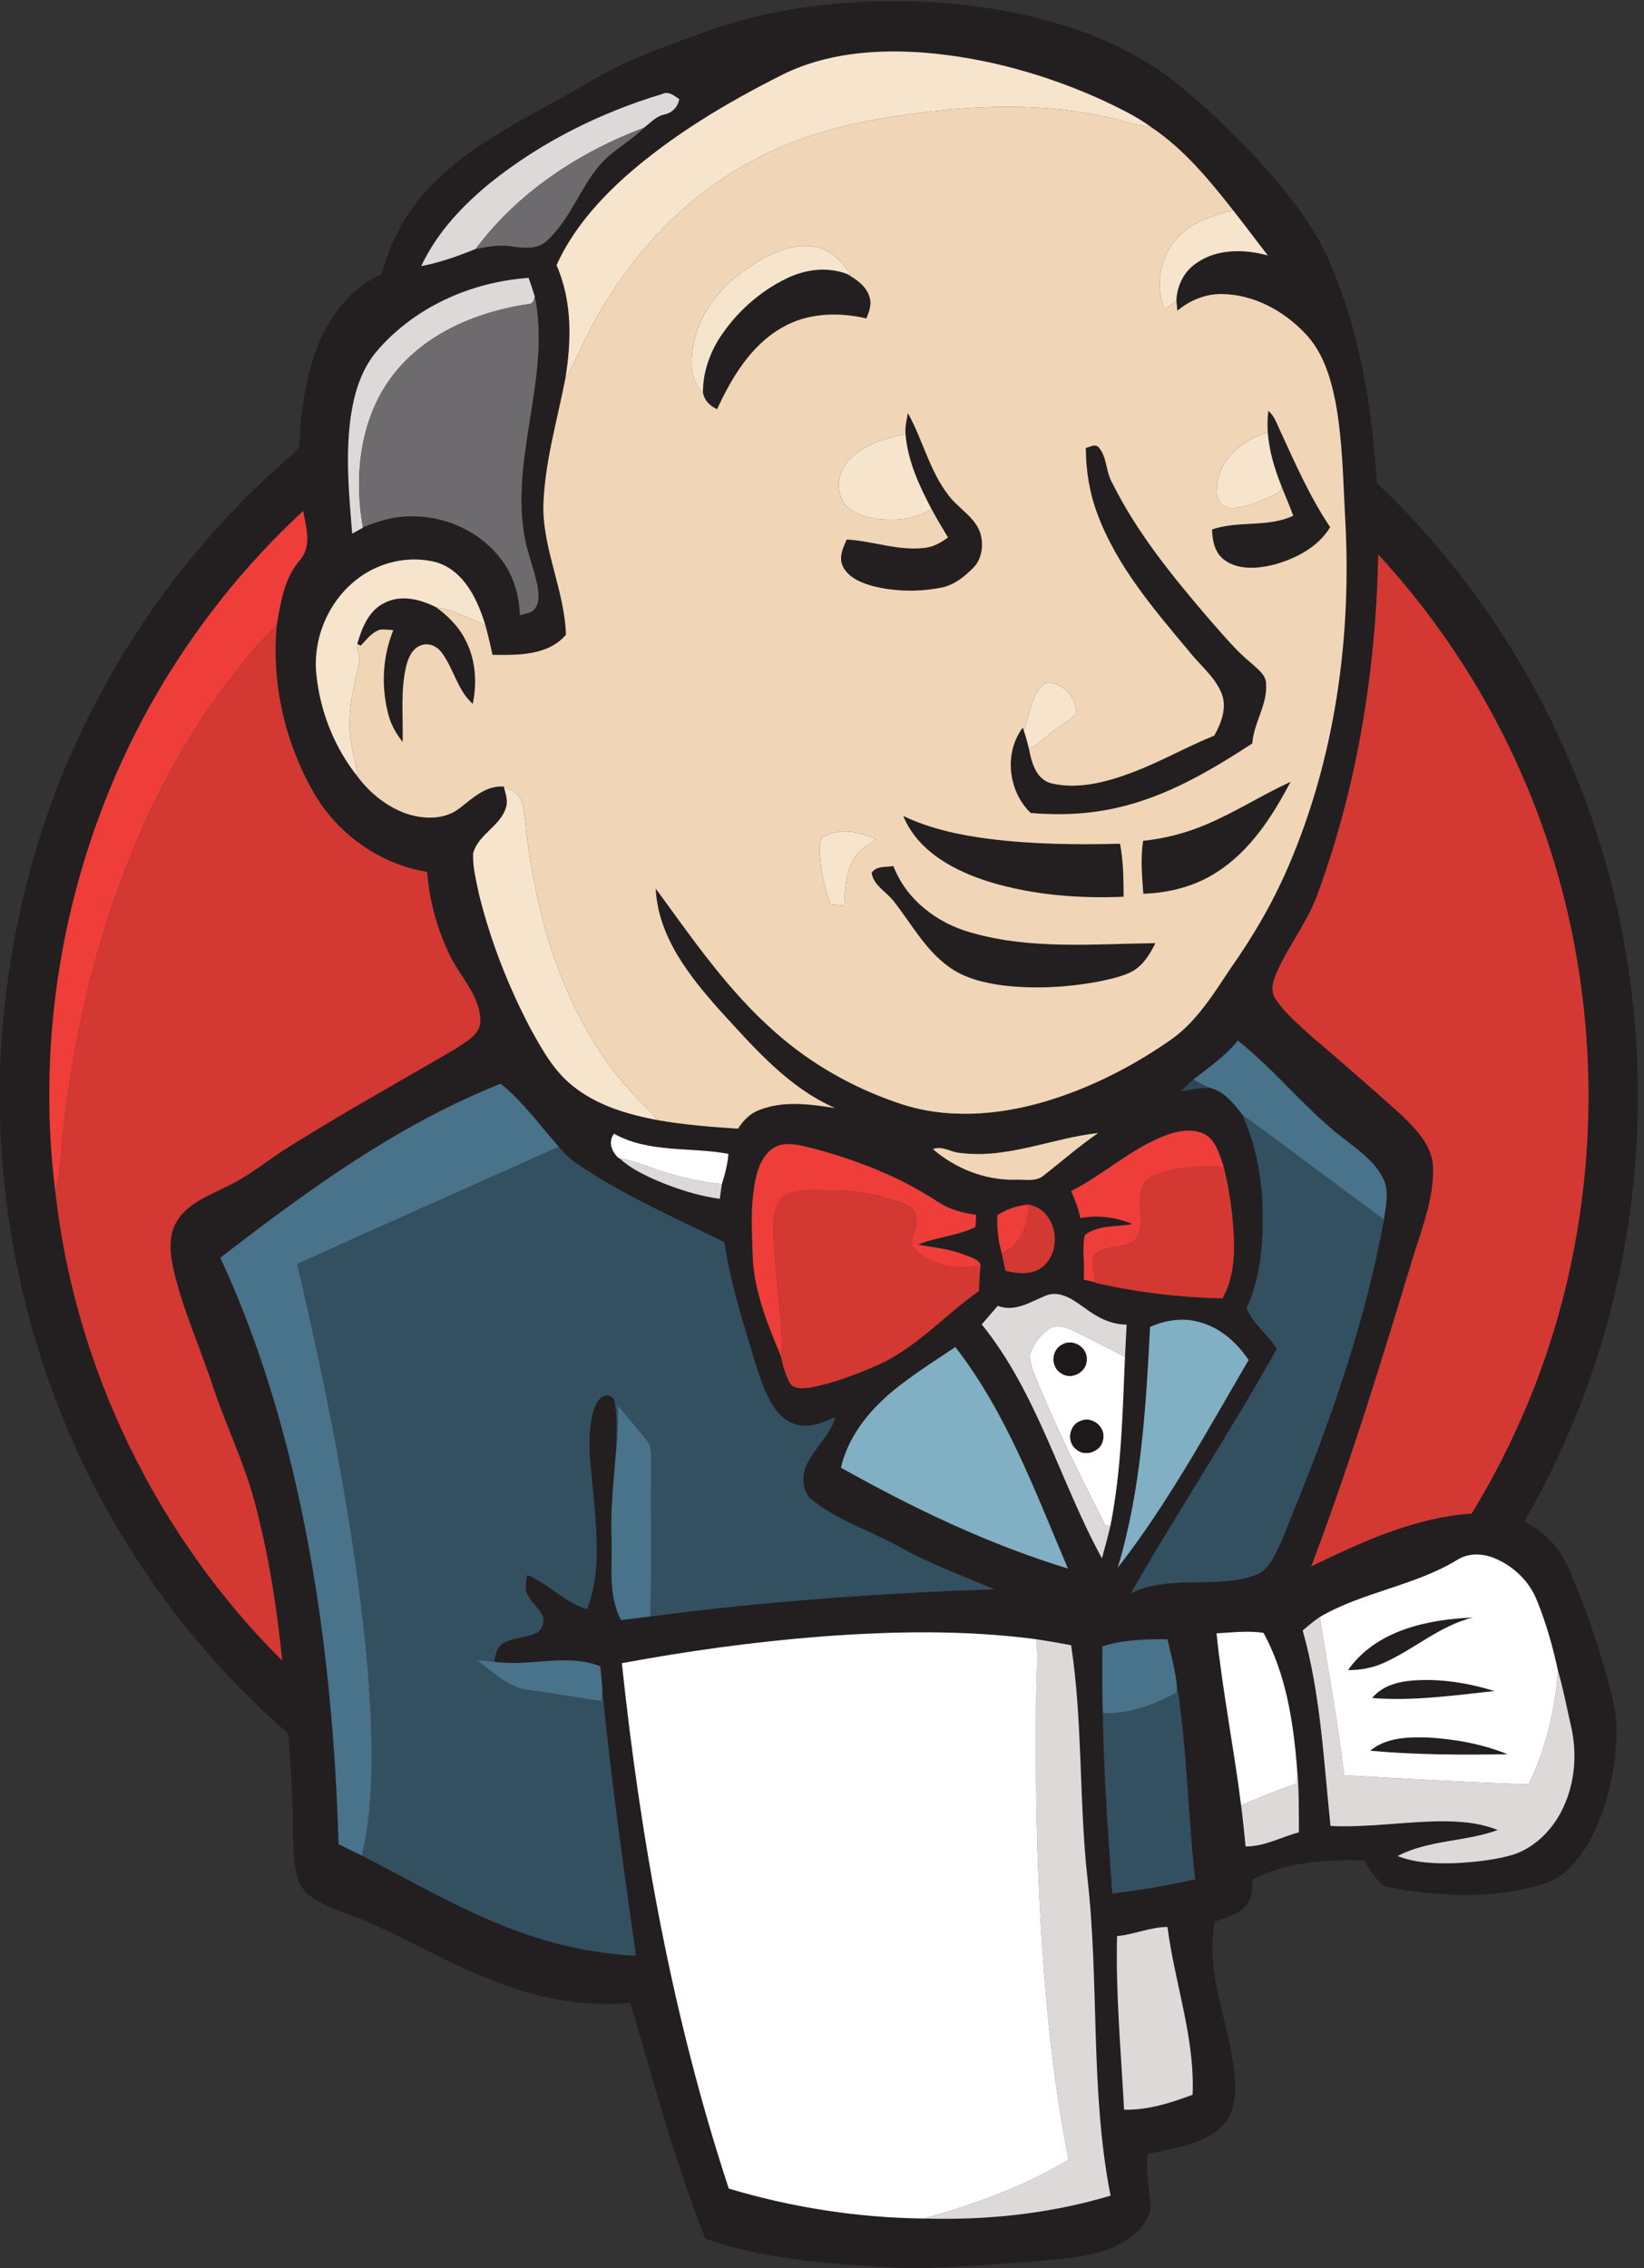 <svg width="145" height="200" viewBox="0 0 145 200" fill="none" xmlns="http://www.w3.org/2000/svg">
<rect x="0" y="0" width="145" height="200" fill="#333333" stroke="none"/>
<g clip-path="url(#clip0_128_1122)">
<path d="M62.005 2.875C66.405 1.251 71.076 0.443 75.751 0.178C80.902 -0.097 86.104 0.294 91.127 1.495C95.85 2.636 100.48 4.556 104.229 7.71C107.3 10.248 110.142 13.063 112.714 16.105C114.473 18.209 116.121 20.448 117.211 22.979C119.942 29.143 121.008 35.893 121.44 42.576C131.559 52.187 138.837 64.73 142.205 78.269C144.806 88.653 145.151 99.589 143.252 110.12C141.73 118.571 138.733 126.754 134.432 134.187C136.466 135.121 137.908 136.964 138.676 139.032C139.834 141.76 140.779 144.573 141.609 147.415C142.048 148.988 142.545 150.569 142.569 152.216C142.618 154.629 142.217 157.041 141.484 159.336C140.789 161.401 139.819 163.468 138.181 164.957C137.136 165.936 135.706 166.289 134.345 166.583C130.835 167.331 127.197 167.174 123.669 166.622C123.122 166.52 122.55 166.477 122.039 166.253C121.276 165.69 120.828 164.827 120.318 164.052C116.982 163.932 113.508 164.175 110.48 165.71C110.422 166.448 110.468 167.266 110 167.893C109.332 168.812 108.157 169.078 107.146 169.442C106.198 174.269 108.692 178.839 108.931 183.601C109.006 185.053 108.762 186.692 107.58 187.681C105.8 189.189 103.382 189.442 101.187 189.927C101.146 191.273 101.245 192.619 101.431 193.953C101.771 195.418 100.589 196.648 99.493 197.425C96.992 199.143 93.846 199.111 90.948 199.425C87.629 199.666 84.306 199.929 80.977 199.999H79.988C74.01 199.686 67.913 199.396 62.21 197.403C59.508 190.634 57.669 183.57 55.592 176.595C51.457 177.017 47.295 176.173 43.462 174.636C38.791 172.86 34.567 170.088 29.834 168.462C28.509 167.924 26.939 167.336 26.362 165.9C25.814 164.388 25.887 162.749 25.838 161.169C25.841 158.4 25.616 155.64 25.428 152.88C19.51 147.715 14.415 141.606 10.415 134.844C3.891 123.9 0.352 111.259 0 98.535V94.544C0.326 84.8 2.432 75.102 6.405 66.19C10.837 56.187 17.498 47.164 25.822 40.057C26.106 39.804 26.437 39.524 26.401 39.099C26.543 36.417 26.871 33.715 27.776 31.169C28.762 28.207 30.765 25.483 33.66 24.163C34.388 21.406 35.739 18.805 37.691 16.716C40.866 13.268 45.088 11.085 49.127 8.834C51.218 7.71 53.218 6.414 55.39 5.449C57.546 4.472 59.783 3.688 62.005 2.875ZM68.907 6.636C64.014 9.099 59.259 11.939 55.144 15.579C52.685 17.789 50.451 20.344 49.083 23.384C50.48 26.547 50.408 30.103 49.85 33.449C49.11 37.234 47.978 40.991 47.918 44.875C47.976 48.67 49.797 52.175 49.916 55.968C48.34 57.823 45.66 57.77 43.435 57.743C43.25 56.861 43.042 55.982 42.803 55.114C42.118 52.865 40.941 50.351 38.521 49.592C36.072 48.923 33.341 49.572 31.378 51.162C28.89 53.136 27.549 56.426 27.913 59.577C28.263 62.805 29.515 65.965 31.556 68.499C32.596 69.888 34.014 71.044 35.643 71.674C37.233 72.257 39.197 72.347 40.581 71.23C41.713 70.351 42.888 69.23 44.439 69.355C44.565 69.944 44.828 70.554 44.637 71.162C44.164 72.851 42.171 73.55 41.73 75.249C41.679 76.482 42.01 77.695 42.256 78.897C43.276 83.008 44.832 86.984 46.806 90.73C47.805 92.532 48.832 94.407 50.47 95.717C52.618 97.476 55.353 98.272 58.036 98.776C60.367 99.184 62.729 99.37 65.091 99.522C65.551 98.803 66.171 98.158 66.994 97.867C69.122 97.032 71.464 97.365 73.657 97.707C69.534 95.9 66.521 92.402 63.544 89.152C60.82 86.105 58.034 82.612 57.829 78.347C61.081 82.788 64.229 87.396 68.403 91.044C71.517 93.799 75.197 95.893 79.132 97.23C83.317 98.713 87.932 98.376 92.135 97.14C96.121 95.963 99.87 94.05 103.271 91.678C105.551 90.076 107.018 87.649 108.54 85.379C110.55 82.532 112.309 79.505 113.674 76.296C117.805 66.66 119.238 56.006 118.634 45.584C118.456 42.187 118.405 38.766 117.783 35.413C117.353 33.256 116.676 31.027 115.115 29.406C113.235 27.42 110.625 25.987 107.85 25.929C106.379 25.883 104.963 26.465 103.843 27.396C103.821 27.177 103.778 26.737 103.756 26.518C103.795 25.225 104.41 23.956 105.491 23.22C107.317 21.92 109.739 21.953 111.821 22.523C110.784 21.191 109.78 19.835 108.736 18.511C106.627 15.838 104.408 13.14 101.561 11.232C100.248 10.257 98.762 9.56 97.293 8.858C92.331 6.598 86.996 5.094 81.556 4.646C77.276 4.315 72.789 4.67 68.907 6.636ZM43.31 16.067C40.808 18.101 38.528 20.518 37.151 23.464C38.801 23.155 40.393 22.573 41.947 21.956C42.989 21.758 44.053 21.536 45.115 21.727C46.171 21.876 47.414 22.026 48.253 21.208C50.28 19.353 51.136 16.614 52.898 14.549C54.007 13.242 55.595 12.484 56.784 11.268C57.368 10.839 57.85 10.245 58.601 10.093C59.291 9.944 59.79 9.437 59.908 8.74C59.462 8.446 58.977 8.002 58.408 8.289C52.96 9.924 47.761 12.513 43.31 16.067ZM33.088 31.14C31.785 32.776 31.194 34.853 30.917 36.897C30.463 40.269 30.791 43.681 31.061 47.056C31.378 46.877 31.696 46.704 32.012 46.528L32.007 46.482C33.127 46.059 34.273 45.649 35.474 45.565C38.719 45.258 42.121 46.622 44.126 49.215C45.267 50.636 45.792 52.45 45.855 54.252C46.297 54.089 46.849 54.084 47.163 53.683C47.614 53.116 47.503 52.334 47.407 51.669C47.083 50.031 46.398 48.482 46.181 46.819C45.172 39.881 48.567 33.058 47.168 26.137C47.001 25.587 46.811 25.046 46.625 24.503C41.486 24.858 36.408 27.143 33.088 31.14ZM17.061 56.137C7.124 70.212 2.721 88.047 4.89 105.131C6.61 120.617 13.829 135.437 24.885 146.421C24.413 141.628 23.653 136.853 22.393 132.199C21.472 128.877 19.971 125.756 18.857 122.499C17.732 119.003 16.181 115.647 15.332 112.067C14.992 110.602 14.791 108.93 15.645 107.601C16.593 106.129 18.297 105.461 19.8 104.713C21.942 103.751 23.72 102.183 25.718 100.976C30.444 98.016 35.329 95.319 40.138 92.496C41.047 91.859 42.374 91.268 42.369 89.973C42.319 87.905 40.801 86.33 39.862 84.605C38.635 82.209 37.872 79.57 37.674 76.882C33.477 76.202 29.718 73.507 27.626 69.818C25.107 65.41 23.94 60.214 24.408 55.152C24.743 53.138 25.064 50.967 26.463 49.377C27.525 48.156 27.004 46.467 26.738 45.056C23.131 48.392 19.882 52.115 17.061 56.137ZM121.561 48.897C121.361 59.061 119.732 69.254 116.215 78.812C115.411 81.082 113.932 83.008 112.876 85.152C112.492 86.019 111.911 87.09 112.456 88.011C113.296 89.319 114.516 90.32 115.65 91.362C118.333 93.649 120.996 95.961 123.616 98.32C124.912 99.589 126.381 101.066 126.4 103.008C126.441 105.719 125.431 108.289 124.632 110.839C121.855 119.999 119.049 129.16 115.653 138.115C120.118 135.949 124.772 133.801 129.795 133.459C131.71 130.342 133.365 127.07 134.765 123.693C141.928 106.477 141.879 86.417 134.627 69.237C131.498 61.765 127.057 54.846 121.561 48.897ZM109.172 91.751C108.087 93.131 106.618 94.12 105.247 95.191C104.864 95.529 104.497 95.883 104.142 96.252C104.967 96.069 105.805 95.932 106.654 95.905C107.978 96.209 108.803 97.285 109.585 98.303C110.719 100.851 111.281 103.616 111.363 106.397C111.45 109.425 111.228 112.559 109.954 115.35C110.509 116.774 111.85 117.642 112.61 118.935C108.55 126.248 103.911 133.218 99.754 140.472C103.189 138.812 107.141 140.127 110.676 138.906C111.431 138.682 111.923 138.023 112.292 137.367C113.008 136.084 113.501 134.692 114.053 133.336C117.464 124.993 120.437 116.421 122.063 107.536C122.217 106.373 122.545 105.119 122.036 103.999C121.404 102.631 120.169 101.688 119.016 100.778C115.402 98.144 112.671 94.523 109.172 91.751ZM19.436 110.906C22.386 117.254 24.514 123.961 26.077 130.776C28.468 141.218 29.544 151.922 29.87 162.614C30.555 162.952 31.24 163.287 31.928 163.62C36.123 165.768 40.205 168.166 44.601 169.891C48.261 171.345 52.15 172.25 56.087 172.448C55.004 164.752 53.916 157.056 53.139 149.324C53.129 148.523 53.001 147.729 52.95 146.933C49.932 145.739 46.68 147.01 43.575 146.518C43.723 145.953 43.778 145.261 44.335 144.928C45.221 144.371 46.335 144.443 47.264 143.997C47.858 143.724 48.087 142.916 47.79 142.349C47.409 141.688 46.767 141.201 46.463 140.489C46.256 139.965 46.427 139.401 46.49 138.868C48.401 139.625 49.781 141.314 51.781 141.886C52.97 138.807 52.647 135.437 52.369 132.226C52.188 129.816 51.711 127.37 52.195 124.967C52.345 124.342 52.516 123.652 53.03 123.222C53.399 122.911 54.109 123.027 54.193 123.555C54.514 124.986 54.355 126.462 54.343 127.915C54.126 130.54 53.836 133.167 53.944 135.806C54.007 138.158 53.629 140.68 54.777 142.848C55.643 142.742 56.509 142.643 57.373 142.528C67.423 141.193 77.549 140.489 87.679 140.127C84.856 138.938 81.969 137.876 79.288 136.378C76.801 135 74.019 134.127 71.759 132.363C70.702 131.635 70.642 130.132 71.182 129.068C71.903 127.632 73.18 126.53 73.679 124.974C72.654 125.374 71.58 125.886 70.449 125.666C69.322 125.461 68.49 124.552 67.959 123.591C67.074 121.987 66.635 120.192 66.094 118.455C65.194 115.522 64.326 112.566 63.887 109.524C59.462 107.36 54.922 105.362 50.83 102.585C50.239 102.185 49.754 101.657 49.286 101.123C47.624 99.232 46.128 97.152 44.164 95.558C35.081 99.162 27.112 104.971 19.436 110.906ZM103.103 100.011C99.92 101.109 97.455 103.526 94.478 105.017C94.823 105.782 95.117 106.573 95.284 107.398C96.835 107.123 98.442 107.309 99.887 107.941C98.487 108.187 96.859 107.994 95.679 108.906C95.406 110.192 95.71 111.522 95.578 112.827C95.928 112.909 96.28 112.993 96.632 113.075L96.639 113.119C100.304 113.963 104.055 114.397 107.817 114.487C108.745 112.846 108.902 110.911 108.825 109.063C108.724 106.988 108.432 104.923 107.94 102.906C107.602 101.956 107.346 100.882 106.55 100.197C105.546 99.485 104.205 99.642 103.103 100.011ZM84.709 101.664C83.889 101.625 83.098 100.991 82.285 101.329C84.277 103.046 86.859 104.064 89.503 104.028C90.345 103.965 91.349 104.255 92.046 103.649C93.655 102.402 95.182 101.051 96.864 99.905C92.794 100.351 88.864 102.202 84.709 101.664ZM54.553 102.11L54.635 102.127C55.549 102.981 56.685 103.536 57.817 104.043C59.629 104.819 61.527 105.439 63.486 105.707C63.542 105.273 63.599 104.844 63.665 104.414C63.942 103.543 64.174 102.658 64.246 101.743C60.898 101.119 57.233 101.688 54.157 99.968C53.609 100.692 53.957 101.548 54.553 102.11ZM66.736 103.589C66.176 105.845 66.299 108.195 66.384 110.499C66.432 113.702 67.689 116.708 68.89 119.625C69.047 120.409 69.271 121.198 69.645 121.91C69.986 122.544 70.808 122.417 71.404 122.354C73.438 122.002 75.375 121.234 77.267 120.431C80.755 118.921 83.293 115.982 86.352 113.828C86.376 113.063 86.388 112.296 86.502 111.538C86.234 110.959 85.544 110.858 85.018 110.626C83.72 110.115 82.326 109.999 80.967 109.741C82.61 109.063 84.442 108.991 86.036 108.183C86.058 107.823 86.077 107.464 86.099 107.109C84.897 106.967 83.71 106.631 82.695 105.961C79.481 103.833 75.85 102.404 72.152 101.379C71.057 101.123 69.918 100.696 68.789 100.974C67.624 101.307 67.018 102.499 66.736 103.589ZM87.971 107.143C87.908 108.281 88.048 109.42 88.352 110.518C88.463 111.029 88.574 111.541 88.683 112.055C89.749 112.301 90.996 112.453 91.92 111.729C93.812 110.272 93.204 106.646 90.729 106.216C89.742 106.284 88.806 106.617 87.971 107.143ZM92.258 114.236C90.905 114.778 89.522 115.734 88.005 115.145C87.53 115.688 87.064 116.233 86.591 116.778C91.513 122.87 93.484 130.622 97.189 137.406C97.46 136.46 97.71 135.505 97.935 134.547C98.907 129.642 99.008 124.631 99.221 119.652C99.267 118.701 99.315 117.751 99.37 116.803C98.017 116.8 96.787 116.173 95.732 115.374C94.736 114.672 93.551 113.736 92.258 114.236ZM101.438 117.008C101.071 124.132 100.651 131.36 98.586 138.233C103.033 132.53 106.478 126.146 110.125 119.924C109.076 118.349 107.549 117.003 105.674 116.552C104.261 116.17 102.755 116.414 101.438 117.008ZM79.554 122.018C77.083 123.869 74.888 126.335 74.171 129.413C80.545 132.991 87.187 136.168 94.191 138.308C91.327 131.599 88.779 124.6 84.261 118.778C82.675 119.835 81.069 120.86 79.554 122.018ZM128.581 137.512C124.803 139.838 120.234 140.349 116.408 142.581C115.879 142.942 115.378 143.345 114.9 143.772C116.485 149.382 116.745 155.242 117.353 161.008C120.55 161.155 123.727 160.641 126.919 160.593C128.666 160.578 130.461 160.696 132.096 161.365C129.235 162.414 126.012 162.216 123.271 163.659C124.883 164.289 126.644 164.332 128.352 164.284C129.966 164.199 131.59 164.038 133.156 163.625C135.288 163.051 136.963 161.348 137.877 159.382C138.917 157.177 139.112 154.622 138.577 152.253C138.193 150.607 137.889 148.94 137.414 147.319C136.967 145.22 136.374 143.14 135.568 141.15C134.907 139.454 133.503 138.091 131.829 137.401C130.799 136.974 129.556 136.911 128.581 137.512ZM72.355 144.308C66.483 144.769 60.639 145.579 54.847 146.653C56.509 162.344 59.334 177.968 64.277 192.979C69.846 194.648 75.657 195.55 81.469 195.62C87.018 195.787 92.622 195.201 97.949 193.604C96.126 184.33 96.98 174.812 95.896 165.461C95.163 158.684 95.501 151.825 94.473 145.075C93.452 144.873 92.427 144.701 91.402 144.542C85.088 143.707 78.69 143.83 72.355 144.308ZM107.298 144.023C107.826 149.109 108.83 154.125 109.467 159.196C109.624 160.397 109.747 161.604 109.862 162.812C111.525 162.827 112.994 161.98 114.565 161.565C114.56 159.579 114.579 157.589 114.374 155.616C114.041 151.625 113.382 147.541 111.445 143.985C110.068 143.765 108.678 143.949 107.298 144.023ZM97.23 145.172C97.213 147.135 97.209 149.102 97.267 151.066C97.351 156.368 97.732 161.661 98.104 166.95C100.562 166.682 102.996 166.228 105.414 165.717C104.748 160.031 104.709 154.277 103.805 148.619C103.638 147.242 103.291 145.891 102.965 144.544C101.04 144.532 99.081 144.576 97.23 145.172ZM98.523 170.713C98.396 175.825 98.876 180.923 99.141 186.023C101.235 186.072 103.247 185.432 105.185 184.704C105.394 179.664 103.604 174.856 102.967 169.91C101.443 169.915 100.034 170.585 98.523 170.713Z" fill="#231F20"/>
<path d="M69.4 24.539C71.035 23.745 72.963 23.497 74.69 24.148C75.544 24.64 76.473 25.265 76.717 26.285C76.895 26.905 76.632 27.511 76.415 28.08C73.938 27.499 71.195 27.581 68.956 28.898C66.215 30.469 64.534 33.291 63.248 36.083C62.623 35.805 62.102 35.301 62 34.599C61.986 32.93 62.538 31.289 63.414 29.878C64.874 27.603 66.958 25.711 69.4 24.539Z" fill="#231F20"/>
<path d="M79.869 38.313C79.816 37.676 79.946 37.049 80.077 36.432C81.399 38.791 81.987 41.537 83.674 43.693C84.537 44.837 85.956 45.563 86.453 46.974C86.779 48.019 86.627 49.31 85.811 50.099C85.034 50.873 84.127 51.609 83.022 51.814C81.034 52.21 78.952 52.173 76.986 51.681C75.961 51.392 74.81 50.943 74.33 49.918C73.956 49.131 74.359 48.297 74.68 47.573C76.972 47.696 79.203 48.589 81.515 48.313C82.301 48.246 82.991 47.848 83.614 47.392C83.114 46.569 82.62 45.744 82.163 44.895C81.078 42.839 80.069 40.658 79.869 38.313Z" fill="#231F20"/>
<path d="M111.813 38.111C111.765 37.479 111.786 36.844 111.861 36.215C112.375 36.661 112.597 37.313 112.877 37.913C114.223 40.835 115.516 43.805 117.318 46.485C116.237 48.266 114.269 49.272 112.319 49.802C110.889 50.145 109.19 50.29 107.95 49.349C107.128 48.729 106.923 47.655 106.898 46.688C109.217 45.884 111.81 46.533 114.061 45.477C113.743 44.606 113.374 43.759 113.031 42.9C112.423 41.363 111.926 39.769 111.813 38.111Z" fill="#231F20"/>
<path d="M95.767 39.49C96.146 39.44 96.546 39.09 96.899 39.437C97.656 40.303 97.521 41.584 98.088 42.559C100.303 47.025 103.49 50.914 106.72 54.677C107.893 55.992 109.01 57.379 110.387 58.496C110.911 58.993 111.647 59.473 111.666 60.277C111.808 62.139 110.578 63.731 110.45 65.558C106.764 67.953 102.892 70.245 98.556 71.218C96.052 71.801 93.461 71.903 90.906 71.688C88.921 69.782 88.518 66.38 90.211 64.161L90.312 64.465C90.484 64.972 90.626 65.488 90.749 66.009C90.981 67.222 91.376 68.742 92.754 69.08C95.183 69.635 97.68 68.938 99.953 68.079C102.397 67.15 104.674 65.843 107.094 64.863C107.721 63.746 108.245 62.397 107.738 61.131C107.142 59.661 105.847 58.663 104.884 57.447C101.777 53.719 98.505 49.941 96.795 45.329C96.088 43.466 95.772 41.478 95.767 39.49Z" fill="#231F20"/>
<path d="M33.874 53.182C35.341 52.398 37.076 52.835 38.475 53.554C39.522 54.321 40.475 55.264 41.054 56.441C41.956 58.159 42.087 60.186 41.696 62.065C40.328 60.852 40.019 58.955 38.946 57.537C38.55 56.989 37.826 56.651 37.163 56.895C36.381 57.144 36.022 57.976 35.831 58.707C35.303 60.91 35.568 63.194 35.513 65.436C34.98 64.738 34.514 63.978 34.285 63.124C33.595 60.649 33.718 57.949 34.688 55.566C34.314 55.532 33.937 55.491 33.561 55.513C32.808 55.723 32.335 56.398 31.819 56.934C31.742 56.895 31.587 56.813 31.508 56.775C31.913 55.39 32.495 53.862 33.874 53.182Z" fill="#231F20"/>
<path d="M106.282 72.743C108.89 71.66 111.269 70.113 113.831 68.934C112.227 71.981 110.275 75.025 107.312 76.912C105.394 78.159 103.11 78.738 100.837 78.808C100.717 77.257 100.591 75.689 100.815 74.142C102.695 73.944 104.54 73.476 106.282 72.743Z" fill="#231F20"/>
<path d="M79.664 71.945C82.062 73.094 84.689 73.644 87.312 73.977C91.114 74.452 94.955 74.493 98.781 74.397C99.088 75.936 99.088 77.511 99.102 79.074C95.141 79.238 91.121 78.927 87.314 77.776C84.216 76.816 80.957 75.108 79.664 71.945Z" fill="#231F20"/>
<path d="M76.875 76.968C77.278 76.323 78.151 76.48 78.798 76.369C79.924 79.325 82.639 81.394 85.628 82.227C90.911 83.759 96.482 83.226 101.905 83.165C101.408 84.171 100.774 85.201 99.736 85.725C98.834 86.152 97.845 86.352 96.875 86.557C94.139 87.061 91.326 87.221 88.559 86.905C86.839 86.685 85.07 86.275 83.652 85.228C81.587 83.73 80.371 81.431 78.82 79.467C78.183 78.635 77.039 78.08 76.875 76.968Z" fill="#231F20"/>
<path d="M118.898 147.259C121.359 143.754 125.89 142.791 129.914 142.627C126.983 143.336 124.718 145.45 122.008 146.644C121.031 147.083 119.965 147.271 118.898 147.259Z" fill="#231F20"/>
<path d="M121.023 149.724C121.918 148.631 123.354 148.259 124.707 148.17C127.105 148.006 129.518 148.397 131.808 149.108C128.23 149.494 124.628 150.011 121.023 149.724Z" fill="#231F20"/>
<path d="M120.852 154.372C122.258 153.195 124.191 153.152 125.932 153.202C128.328 153.34 130.733 153.774 132.965 154.679C128.926 154.751 124.876 154.737 120.852 154.372Z" fill="#231F20"/>
<path d="M68.91 6.636C72.792 4.67 77.279 4.316 81.559 4.646C86.999 5.095 92.333 6.598 97.296 8.858C98.765 9.56 100.251 10.258 101.564 11.232C100.989 11.131 100.41 11.044 99.848 10.897C93.532 9.018 86.808 9.158 80.341 10.057C75.496 10.678 70.644 11.826 66.336 14.195C59.704 17.708 54.596 23.662 51.385 30.378C50.919 31.425 50.401 32.446 49.853 33.45C50.41 30.103 50.483 26.547 49.086 23.384C50.454 20.345 52.688 17.79 55.146 15.58C59.262 11.939 64.017 9.1 68.91 6.636Z" fill="#F7E4CD"/>
<path d="M104.538 20.331C105.74 19.344 107.289 18.98 108.736 18.512C109.781 19.836 110.784 21.192 111.822 22.524C109.74 21.954 107.318 21.921 105.491 23.221C104.411 23.957 103.795 25.226 103.757 26.519C103.414 26.772 103.072 27.026 102.731 27.276C101.696 24.902 102.507 21.918 104.538 20.331Z" fill="#F7E4CD"/>
<path d="M65.773 23.768C67.42 22.615 69.343 21.568 71.418 21.71C73.001 21.788 74.279 22.95 75.051 24.253L74.692 24.149C72.964 23.498 71.037 23.747 69.401 24.54C66.96 25.713 64.875 27.604 63.416 29.879C62.54 31.291 61.987 32.931 62.002 34.6C60.858 33.556 60.919 31.874 61.143 30.468C61.647 27.713 63.459 25.298 65.773 23.768Z" fill="#F7E4CD"/>
<path d="M107.31 43.187C107.289 40.652 109.559 38.775 111.817 38.111C111.93 39.769 112.427 41.363 113.035 42.9C112.989 43.511 112.324 43.639 111.88 43.875C110.775 44.316 109.631 44.879 108.413 44.772C107.667 44.666 107.211 43.904 107.31 43.187Z" fill="#F7E4CD"/>
<path d="M74.971 40.465C76.264 39.164 78.105 38.614 79.869 38.312C80.069 40.657 81.078 42.838 82.163 44.894C80.728 45.811 78.94 45.946 77.29 45.746C76.161 45.581 74.904 45.198 74.303 44.144C73.671 42.949 74.023 41.393 74.971 40.465Z" fill="#F7E4CD"/>
<path d="M31.379 51.161C33.343 49.572 36.074 48.923 38.523 49.591C40.942 50.351 42.12 52.865 42.805 55.113C41.381 54.534 40.009 53.801 38.477 53.552C37.077 52.833 35.343 52.397 33.876 53.181C32.496 53.861 31.915 55.388 31.509 56.773C31.415 57.33 31.832 57.864 31.683 58.43C31.335 60.093 30.865 61.745 30.841 63.458C30.715 65.176 31.311 66.819 31.558 68.498C29.517 65.965 28.264 62.804 27.915 59.576C27.55 56.426 28.892 53.135 31.379 51.161Z" fill="#F7E4CD"/>
<path d="M91.364 61.185C91.606 60.719 92.001 60.184 92.58 60.184C93.914 60.343 94.94 61.597 94.94 62.922C94.443 63.467 93.772 63.805 93.188 64.242C92.353 64.806 91.7 65.624 90.749 66.01C90.626 65.489 90.484 64.972 90.312 64.466C90.645 63.368 90.867 62.225 91.364 61.185Z" fill="#F7E4CD"/>
<path d="M44.441 69.356C45.032 69.606 45.71 69.901 45.949 70.557C46.419 71.833 46.347 73.223 46.576 74.552C47.558 81.626 49.766 88.726 54.142 94.463C55.288 96.036 56.755 97.324 58.038 98.776C55.355 98.272 52.62 97.476 50.472 95.717C48.834 94.407 47.806 92.533 46.808 90.731C44.834 86.984 43.278 83.008 42.258 78.897C42.012 77.696 41.681 76.482 41.732 75.249C42.173 73.551 44.166 72.851 44.639 71.162C44.83 70.555 44.566 69.944 44.441 69.356Z" fill="#F7E4CD"/>
<path d="M72.763 73.715C74.179 72.993 75.879 73.358 77.252 74.004C76.502 74.549 75.624 75.034 75.214 75.91C74.562 77.121 74.504 78.52 74.471 79.862C74.056 79.838 73.648 79.763 73.233 79.744C72.695 78.144 72.311 76.47 72.297 74.776C72.314 74.385 72.323 73.871 72.763 73.715Z" fill="#F7E4CD"/>
<path d="M43.312 16.068C47.763 12.514 52.962 9.926 58.409 8.29C58.979 8.003 59.464 8.447 59.91 8.741C59.792 9.438 59.292 9.945 58.602 10.095C57.852 10.247 57.37 10.84 56.786 11.27C51.025 13.436 45.654 16.983 41.949 21.957C40.395 22.575 38.803 23.156 37.152 23.465C38.53 20.519 40.81 18.102 43.312 16.068Z" fill="#DCD9D8"/>
<path d="M33.088 31.141C36.407 27.143 41.486 24.859 46.625 24.504C46.81 25.047 47.001 25.587 47.167 26.137C47.141 26.236 47.093 26.431 47.069 26.528C47.018 26.588 46.916 26.709 46.866 26.769C42.294 27.413 37.606 29.283 34.702 33.023C31.763 36.789 31.187 41.896 32.007 46.482L32.012 46.528C31.696 46.704 31.377 46.878 31.061 47.056C30.791 43.681 30.463 40.27 30.916 36.897C31.194 34.854 31.785 32.776 33.088 31.141Z" fill="#DCD9D8"/>
<path d="M54.633 102.129C56.179 102.389 57.598 103.089 59.103 103.494C60.589 103.958 62.119 104.245 63.663 104.416C63.598 104.845 63.54 105.275 63.484 105.709C61.526 105.441 59.627 104.821 57.815 104.044C56.684 103.538 55.547 102.983 54.633 102.129Z" fill="#DCD9D8"/>
<path d="M92.257 114.236C93.55 113.737 94.735 114.673 95.731 115.375C96.785 116.174 98.016 116.801 99.369 116.803C99.314 117.752 99.265 118.702 99.219 119.653C97.726 118.869 96.225 118.097 94.708 117.361C94.045 117.057 93.224 116.692 92.546 117.17C91.731 117.713 91.082 118.562 90.821 119.508C90.865 120.497 91.343 121.404 91.685 122.319C93.439 126.471 95.458 130.504 97.497 134.524C97.606 134.531 97.825 134.543 97.934 134.548C97.709 135.505 97.458 136.461 97.188 137.407C93.483 130.622 91.511 122.871 86.59 116.779C87.063 116.234 87.528 115.689 88.004 115.146C89.521 115.735 90.903 114.779 92.257 114.236Z" fill="#DCD9D8"/>
<path d="M114.898 143.774C115.376 143.347 115.878 142.944 116.406 142.582C117.123 147.233 118.013 151.861 118.549 156.541C123.974 156.831 129.4 157.171 134.831 157.34C136.339 154.208 137.149 150.78 137.412 147.32C137.888 148.942 138.192 150.609 138.575 152.254C139.111 154.623 138.915 157.178 137.876 159.383C136.961 161.349 135.287 163.052 133.154 163.627C131.588 164.039 129.965 164.201 128.351 164.285C126.643 164.334 124.882 164.29 123.27 163.66C126.011 162.218 129.234 162.416 132.095 161.366C130.459 160.698 128.664 160.58 126.918 160.594C123.726 160.642 120.549 161.156 117.352 161.009C116.744 155.243 116.483 149.383 114.898 143.774Z" fill="#DCD9D8"/>
<path d="M91.401 144.543C92.427 144.702 93.452 144.873 94.472 145.076C95.5 151.826 95.162 158.685 95.896 165.462C96.979 174.813 96.125 184.331 97.949 193.604C92.622 195.202 87.018 195.788 81.469 195.621C85.896 194.372 90.294 192.83 94.243 190.437C93.527 186.811 92.989 183.151 92.595 179.474C91.543 169.631 91.283 159.72 91.394 149.826C91.391 148.065 91.558 146.302 91.401 144.543Z" fill="#DCD9D8"/>
<path d="M114.372 155.617C114.577 157.591 114.558 159.581 114.563 161.567C112.992 161.981 111.523 162.828 109.861 162.814C109.745 161.605 109.622 160.399 109.465 159.197C111.067 158.476 112.712 157.861 114.362 157.26C114.37 156.71 114.384 156.162 114.372 155.617Z" fill="#DCD9D8"/>
<path d="M98.525 170.715C100.035 170.588 101.444 169.917 102.969 169.912C103.606 174.858 105.396 179.666 105.186 184.706C103.249 185.434 101.237 186.074 99.143 186.025C98.877 180.925 98.397 175.828 98.525 170.715Z" fill="#DCD9D8"/>
<path d="M80.34 10.057C86.808 9.157 93.531 9.017 99.847 10.897C100.41 11.044 100.989 11.131 101.563 11.232C104.41 13.14 106.629 15.838 108.738 18.511C107.29 18.979 105.741 19.343 104.54 20.33C102.508 21.917 101.698 24.902 102.733 27.276C103.073 27.025 103.416 26.771 103.758 26.518C103.78 26.738 103.823 27.177 103.845 27.396C104.964 26.465 106.381 25.884 107.852 25.929C110.627 25.987 113.237 27.42 115.116 29.406C116.677 31.027 117.355 33.256 117.785 35.413C118.407 38.767 118.458 42.188 118.636 45.584C119.239 56.007 117.806 66.66 113.676 76.296C112.311 79.505 110.552 82.532 108.542 85.379C107.02 87.65 105.553 90.076 103.273 91.678C99.871 94.05 96.122 95.963 92.137 97.141C87.934 98.376 83.319 98.713 79.133 97.23C75.198 95.893 71.519 93.799 68.405 91.044C64.231 87.396 61.083 82.788 57.831 78.347C58.036 82.612 60.822 86.106 63.546 89.153C66.523 92.402 69.536 95.9 73.659 97.707C71.466 97.365 69.124 97.032 66.996 97.867C66.173 98.159 65.553 98.803 65.092 99.522C62.73 99.37 60.368 99.184 58.038 98.776C56.755 97.324 55.288 96.035 54.142 94.463C49.765 88.725 47.558 81.625 46.576 74.552C46.347 73.222 46.419 71.833 45.949 70.557C45.71 69.9 45.032 69.606 44.441 69.355C42.89 69.23 41.715 70.352 40.583 71.23C39.198 72.347 37.235 72.257 35.645 71.674C34.016 71.044 32.598 69.888 31.558 68.499C31.312 66.82 30.716 65.177 30.841 63.459C30.866 61.746 31.336 60.093 31.683 58.431C31.833 57.864 31.416 57.331 31.51 56.774C31.589 56.812 31.744 56.894 31.821 56.933C32.337 56.397 32.81 55.722 33.563 55.512C33.939 55.49 34.315 55.531 34.689 55.565C33.719 57.949 33.596 60.648 34.286 63.124C34.516 63.978 34.981 64.738 35.514 65.435C35.57 63.194 35.305 60.909 35.833 58.706C36.023 57.975 36.383 57.143 37.165 56.894C37.828 56.651 38.552 56.989 38.947 57.536C40.021 58.955 40.33 60.851 41.698 62.065C42.089 60.185 41.958 58.159 41.056 56.441C40.477 55.264 39.524 54.32 38.477 53.553C40.009 53.801 41.382 54.535 42.805 55.114C43.044 55.983 43.252 56.861 43.437 57.744C45.662 57.77 48.342 57.823 49.917 55.968C49.799 52.175 47.978 48.67 47.92 44.875C47.98 40.991 49.112 37.235 49.852 33.449C50.4 32.446 50.919 31.425 51.384 30.378C54.595 23.662 59.703 17.707 66.335 14.195C70.644 11.826 75.495 10.677 80.34 10.057ZM65.773 23.768C63.459 25.297 61.647 27.712 61.143 30.467C60.919 31.874 60.858 33.555 62.002 34.6C62.103 35.302 62.624 35.806 63.249 36.084C64.535 33.292 66.216 30.47 68.957 28.899C71.196 27.582 73.939 27.5 76.417 28.081C76.634 27.512 76.897 26.907 76.718 26.286C76.475 25.266 75.546 24.641 74.692 24.149L75.051 24.253C74.279 22.95 73.001 21.787 71.418 21.71C69.343 21.567 67.42 22.614 65.773 23.768ZM79.869 38.313C78.106 38.614 76.265 39.165 74.972 40.465C74.023 41.394 73.671 42.95 74.303 44.144C74.904 45.198 76.161 45.582 77.29 45.746C78.94 45.946 80.728 45.811 82.163 44.894C82.619 45.744 83.114 46.569 83.613 47.391C82.991 47.847 82.301 48.245 81.514 48.313C79.203 48.588 76.972 47.695 74.68 47.572C74.359 48.296 73.956 49.131 74.33 49.917C74.81 50.943 75.961 51.391 76.986 51.681C78.952 52.173 81.034 52.209 83.022 51.814C84.127 51.608 85.034 50.873 85.811 50.098C86.627 49.309 86.779 48.019 86.453 46.974C85.956 45.563 84.537 44.837 83.674 43.693C81.987 41.536 81.399 38.791 80.077 36.431C79.946 37.049 79.816 37.676 79.869 38.313ZM111.816 38.11C109.558 38.774 107.288 40.651 107.309 43.186C107.21 43.903 107.666 44.665 108.412 44.771C109.63 44.877 110.774 44.315 111.879 43.874C112.323 43.638 112.989 43.51 113.034 42.899C113.377 43.758 113.746 44.605 114.065 45.476C111.814 46.532 109.22 45.883 106.902 46.687C106.926 47.654 107.131 48.728 107.954 49.348C109.194 50.289 110.892 50.144 112.323 49.801C114.272 49.271 116.241 48.265 117.321 46.484C115.519 43.804 114.226 40.834 112.88 37.913C112.6 37.312 112.378 36.66 111.864 36.214C111.79 36.844 111.768 37.478 111.816 38.11ZM95.768 39.49C95.773 41.478 96.089 43.466 96.796 45.329C98.506 49.941 101.777 53.719 104.885 57.447C105.847 58.663 107.143 59.662 107.739 61.131C108.245 62.397 107.722 63.746 107.095 64.863C104.675 65.843 102.397 67.15 99.954 68.079C97.681 68.938 95.184 69.635 92.754 69.08C91.377 68.742 90.981 67.222 90.75 66.009C91.7 65.623 92.354 64.805 93.189 64.241C93.773 63.804 94.443 63.466 94.94 62.921C94.94 61.596 93.915 60.342 92.581 60.183C92.002 60.183 91.606 60.718 91.365 61.184C90.868 62.224 90.646 63.367 90.313 64.465L90.212 64.161C88.518 66.38 88.921 69.782 90.906 71.688C93.461 71.903 96.052 71.802 98.557 71.218C102.892 70.245 106.764 67.954 110.451 65.558C110.578 63.732 111.809 62.139 111.666 60.277C111.647 59.473 110.911 58.993 110.388 58.496C109.01 57.379 107.893 55.992 106.721 54.677C103.49 50.914 100.303 47.025 98.089 42.559C97.522 41.584 97.657 40.303 96.899 39.437C96.547 39.09 96.147 39.44 95.768 39.49ZM106.284 72.742C104.542 73.476 102.697 73.944 100.817 74.142C100.593 75.688 100.718 77.256 100.839 78.808C103.112 78.738 105.396 78.159 107.314 76.911C110.277 75.025 112.229 71.98 113.833 68.933C111.271 70.113 108.892 71.659 106.284 72.742ZM79.666 71.946C80.96 75.109 84.219 76.817 87.317 77.777C91.124 78.928 95.143 79.239 99.104 79.075C99.09 77.512 99.09 75.937 98.784 74.397C94.957 74.494 91.116 74.453 87.314 73.978C84.692 73.645 82.064 73.095 79.666 71.946ZM72.762 73.715C72.323 73.871 72.313 74.385 72.296 74.776C72.311 76.47 72.694 78.144 73.232 79.744C73.647 79.763 74.055 79.838 74.47 79.862C74.504 78.52 74.561 77.121 75.213 75.91C75.623 75.034 76.501 74.549 77.251 74.004C75.879 73.358 74.178 72.993 72.762 73.715ZM76.878 76.967C77.042 78.079 78.185 78.634 78.822 79.466C80.373 81.43 81.589 83.729 83.654 85.227C85.073 86.274 86.841 86.684 88.561 86.904C91.329 87.22 94.142 87.061 96.878 86.557C97.847 86.352 98.837 86.151 99.739 85.724C100.776 85.201 101.411 84.171 101.908 83.165C96.484 83.225 90.914 83.758 85.63 82.226C82.641 81.394 79.927 79.324 78.8 76.368C78.154 76.479 77.281 76.323 76.878 76.967Z" fill="#F0D6B7"/>
<path d="M84.71 101.663C88.864 102.201 92.794 100.351 96.864 99.904C95.183 101.05 93.656 102.401 92.046 103.649C91.349 104.254 90.346 103.965 89.504 104.027C86.859 104.064 84.278 103.045 82.285 101.328C83.098 100.99 83.889 101.624 84.71 101.663Z" fill="#F0D6B7"/>
<path d="M41.949 21.957C45.655 16.982 51.025 13.436 56.786 11.27C55.597 12.486 54.01 13.243 52.9 14.551C51.139 16.616 50.282 19.354 48.256 21.209C47.416 22.027 46.174 21.878 45.117 21.728C44.055 21.537 42.991 21.759 41.949 21.957Z" fill="#6D6B6D"/>
<path d="M47.168 26.139C48.568 33.06 45.173 39.883 46.182 46.821C46.399 48.484 47.084 50.032 47.407 51.671C47.504 52.337 47.615 53.118 47.163 53.685C46.85 54.086 46.297 54.09 45.856 54.255C45.793 52.452 45.267 50.638 44.126 49.217C42.121 46.624 38.72 45.261 35.475 45.567C34.273 45.651 33.127 46.062 32.008 46.484C31.188 41.897 31.764 36.79 34.703 33.024C37.607 29.285 42.295 27.415 46.867 26.771C46.917 26.71 47.019 26.59 47.069 26.529C47.094 26.433 47.142 26.238 47.168 26.139Z" fill="#6D6B6D"/>
<path d="M17.061 56.138C19.881 52.116 23.131 48.393 26.737 45.057C27.003 46.468 27.524 48.157 26.462 49.377C25.063 50.967 24.742 53.139 24.407 55.153C23.032 56.4 21.874 57.86 20.72 59.31C16.064 65.245 12.568 72.041 10.129 79.168C7.707 86.089 6.238 93.322 5.483 100.61C5.34 102.123 5.333 103.662 4.889 105.131C2.72 88.048 7.123 70.212 17.061 56.138Z" fill="#EF3D3A"/>
<path d="M103.101 100.012C104.204 99.643 105.545 99.486 106.549 100.197C107.345 100.883 107.601 101.956 107.939 102.907C106.095 102.748 104.226 102.921 102.445 103.421C101.787 103.623 101.087 103.959 100.776 104.61C100.199 106.017 101.024 107.638 100.337 109.013C99.531 110.318 97.613 109.633 96.583 110.593C96.209 111.372 96.556 112.263 96.631 113.076C96.279 112.994 95.927 112.909 95.577 112.827C95.709 111.522 95.405 110.193 95.678 108.907C96.858 107.995 98.486 108.188 99.885 107.942C98.44 107.31 96.834 107.124 95.282 107.399C95.116 106.574 94.822 105.783 94.477 105.018C97.454 103.527 99.919 101.109 103.101 100.012Z" fill="#EF3D3A"/>
<path d="M66.734 103.59C67.017 102.5 67.622 101.308 68.788 100.975C69.917 100.698 71.055 101.125 72.151 101.38C75.849 102.406 79.48 103.834 82.694 105.962C83.709 106.632 84.896 106.968 86.098 107.11C86.076 107.465 86.057 107.824 86.035 108.184C84.44 108.992 82.609 109.064 80.966 109.742C82.324 110 83.719 110.116 85.017 110.628C85.543 110.859 86.233 110.961 86.501 111.54C84.382 112.075 81.907 111.607 80.447 109.904C80.283 109.009 81.094 108.08 80.78 107.144C80.631 106.526 80.001 106.249 79.466 106.041C77.584 105.368 75.593 104.973 73.589 104.985C72.245 105.002 70.838 104.801 69.547 105.269C68.614 105.614 68.334 106.698 68.264 107.59C68.131 109.6 68.467 111.6 68.604 113.602C68.734 115.61 69.121 117.612 68.889 119.626C67.688 116.71 66.43 113.704 66.382 110.5C66.298 108.196 66.175 105.846 66.734 103.59Z" fill="#EF3D3A"/>
<path d="M87.972 107.143C88.806 106.617 89.743 106.284 90.729 106.217C90.753 107.956 90.046 109.795 88.353 110.518C88.049 109.421 87.909 108.282 87.972 107.143Z" fill="#EF3D3A"/>
<path d="M121.562 48.898C127.058 54.848 131.499 61.767 134.628 69.239C141.88 86.418 141.928 106.479 134.766 123.695C133.366 127.072 131.711 130.344 129.796 133.461C124.773 133.803 120.119 135.95 115.653 138.117C119.05 129.161 121.856 120.001 124.633 110.841C125.431 108.29 126.442 105.721 126.401 103.009C126.382 101.067 124.913 99.591 123.617 98.322C120.997 95.962 118.334 93.651 115.651 91.364C114.517 90.322 113.296 89.321 112.457 88.013C111.912 87.091 112.493 86.02 112.877 85.154C113.933 83.009 115.412 81.084 116.216 78.814C119.733 69.255 121.361 59.062 121.562 48.898Z" fill="#D33833"/>
<path d="M20.722 59.311C21.875 57.861 23.033 56.402 24.408 55.154C23.94 60.216 25.108 65.412 27.627 69.82C29.718 73.509 33.477 76.204 37.675 76.884C37.873 79.572 38.635 82.211 39.863 84.607C40.801 86.332 42.319 87.907 42.37 89.975C42.374 91.27 41.047 91.861 40.138 92.498C35.33 95.321 30.444 98.018 25.718 100.978C23.721 102.184 21.942 103.753 19.8 104.715C18.297 105.463 16.594 106.131 15.646 107.603C14.792 108.932 14.992 110.604 15.332 112.069C16.181 115.649 17.733 119.005 18.857 122.501C19.971 125.757 21.472 128.879 22.394 132.201C23.653 136.855 24.413 141.63 24.886 146.423C13.829 135.439 6.611 120.619 4.891 105.133C5.335 103.663 5.342 102.124 5.484 100.611C6.239 93.323 7.708 86.09 10.131 79.169C12.57 72.042 16.066 65.246 20.722 59.311Z" fill="#D33833"/>
<path d="M102.447 103.423C104.227 102.923 106.097 102.75 107.94 102.909C108.432 104.926 108.724 106.991 108.826 109.066C108.903 110.914 108.746 112.848 107.817 114.489C104.056 114.4 100.305 113.965 96.64 113.121L96.633 113.078C96.558 112.265 96.21 111.374 96.584 110.595C97.615 109.635 99.532 110.32 100.338 109.015C101.026 107.64 100.201 106.019 100.777 104.612C101.089 103.961 101.788 103.625 102.447 103.423Z" fill="#D33833"/>
<path d="M69.548 105.27C70.839 104.802 72.246 105.002 73.589 104.985C75.594 104.973 77.585 105.369 79.466 106.042C80.002 106.25 80.632 106.527 80.781 107.145C81.095 108.081 80.284 109.01 80.448 109.905C81.908 111.608 84.383 112.076 86.501 111.54C86.388 112.298 86.376 113.065 86.352 113.83C83.293 115.984 80.755 118.923 77.266 120.433C75.375 121.236 73.437 122.004 71.404 122.356C70.808 122.419 69.985 122.546 69.645 121.912C69.271 121.2 69.046 120.411 68.89 119.627C69.121 117.613 68.735 115.61 68.605 113.603C68.468 111.601 68.132 109.601 68.265 107.591C68.335 106.698 68.615 105.615 69.548 105.27Z" fill="#D33833"/>
<path d="M90.728 106.219C93.203 106.648 93.811 110.274 91.92 111.731C90.996 112.455 89.748 112.303 88.682 112.057C88.573 111.543 88.463 111.032 88.352 110.52C90.045 109.797 90.752 107.958 90.728 106.219Z" fill="#D33833"/>
<path d="M109.171 91.752C112.669 94.524 115.4 98.145 119.014 100.78C120.168 101.689 121.403 102.633 122.035 104C122.544 105.12 122.216 106.374 122.062 107.537C117.878 104.49 113.758 101.361 109.584 98.304C108.802 97.286 107.977 96.21 106.653 95.906C106.165 95.701 105.702 95.45 105.246 95.192C106.616 94.121 108.086 93.132 109.171 91.752Z" fill="#49728B"/>
<path d="M19.434 110.907C27.11 104.972 35.079 99.163 44.162 95.559C46.126 97.153 47.622 99.233 49.284 101.124C41.6 104.579 33.89 107.978 26.215 111.457C28.418 120.784 30.331 130.191 31.61 139.691C32.249 144.567 32.741 149.472 32.78 154.393C32.794 157.486 32.64 160.601 31.926 163.621C31.238 163.288 30.553 162.953 29.868 162.615C29.542 151.923 28.466 141.218 26.075 130.777C24.512 123.961 22.384 117.255 19.434 110.907Z" fill="#49728B"/>
<path d="M54.489 123.918C55.346 124.946 56.233 125.952 57.054 127.011C57.539 127.587 57.404 128.388 57.432 129.086C57.365 133.566 57.486 138.048 57.37 142.528C56.506 142.644 55.64 142.743 54.774 142.849C53.626 140.68 54.004 138.159 53.941 135.807C53.833 133.168 54.123 130.54 54.34 127.916C54.484 126.586 54.513 125.25 54.489 123.918Z" fill="#49728B"/>
<path d="M97.23 145.174C99.08 144.578 101.039 144.534 102.965 144.546C103.29 145.893 103.638 147.244 103.804 148.621C103.792 148.783 103.768 149.106 103.756 149.265C101.758 150.339 99.57 151.164 97.266 151.068C97.208 149.104 97.213 147.138 97.23 145.174Z" fill="#49728B"/>
<path d="M42.031 146.379C42.545 146.418 43.061 146.461 43.573 146.519C46.678 147.011 49.93 145.74 52.948 146.934C52.999 147.73 53.127 148.524 53.136 149.325C53.124 149.496 53.1 149.836 53.088 150.007C50.987 149.701 48.897 149.334 46.794 149.047C44.888 148.895 43.493 147.448 42.031 146.379Z" fill="#49728B"/>
<path d="M104.141 96.253C104.495 95.884 104.862 95.529 105.246 95.191C105.702 95.45 106.165 95.701 106.652 95.906C105.803 95.932 104.966 96.07 104.141 96.253Z" fill="#304654"/>
<path d="M109.585 98.305C113.759 101.361 117.879 104.49 122.063 107.537C120.437 116.423 117.464 124.995 114.053 133.337C113.501 134.693 113.008 136.085 112.292 137.369C111.923 138.025 111.431 138.683 110.675 138.908C107.141 140.129 103.189 138.814 99.754 140.474C103.911 133.219 108.55 126.249 112.61 118.937C111.85 117.644 110.509 116.775 109.954 115.352C111.228 112.56 111.45 109.427 111.363 106.399C111.281 103.617 110.719 100.852 109.585 98.305Z" fill="#335061"/>
<path d="M49.288 101.125C49.755 101.658 50.24 102.187 50.831 102.587C54.923 105.364 59.464 107.361 63.888 109.525C64.327 112.568 65.196 115.523 66.096 118.457C66.636 120.194 67.075 121.989 67.961 123.593C68.491 124.553 69.324 125.463 70.45 125.668C71.582 125.887 72.655 125.376 73.681 124.975C73.181 126.532 71.905 127.634 71.184 129.07C70.643 130.133 70.704 131.636 71.76 132.365C74.021 134.129 76.803 135.002 79.29 136.38C81.97 137.878 84.858 138.939 87.681 140.129C77.55 140.491 67.425 141.195 57.374 142.529C57.49 138.049 57.37 133.566 57.437 129.086C57.408 128.389 57.543 127.588 57.058 127.012C56.238 125.953 55.35 124.946 54.494 123.919C54.518 125.25 54.489 126.587 54.344 127.916C54.356 126.464 54.516 124.987 54.195 123.557C54.11 123.028 53.401 122.913 53.032 123.224C52.518 123.653 52.347 124.343 52.197 124.968C51.712 127.371 52.19 129.817 52.371 132.228C52.648 135.439 52.971 138.809 51.782 141.887C49.782 141.316 48.402 139.627 46.491 138.869C46.429 139.402 46.257 139.967 46.465 140.491C46.769 141.202 47.41 141.69 47.792 142.351C48.089 142.918 47.859 143.726 47.266 143.998C46.337 144.445 45.222 144.372 44.337 144.93C43.78 145.263 43.724 145.955 43.577 146.519C43.066 146.462 42.549 146.418 42.035 146.38C43.497 147.448 44.892 148.896 46.798 149.048C48.901 149.335 50.991 149.702 53.092 150.008C53.104 149.837 53.128 149.497 53.14 149.325C53.917 157.057 55.005 164.753 56.089 172.449C52.151 172.252 48.262 171.347 44.602 169.892C40.207 168.167 36.125 165.769 31.929 163.622C32.643 160.601 32.798 157.487 32.783 154.394C32.745 149.472 32.252 144.568 31.613 139.692C30.335 130.191 28.421 120.785 26.219 111.458C33.893 107.979 41.603 104.58 49.288 101.125Z" fill="#335061"/>
<path d="M103.808 148.621C104.712 154.279 104.751 160.032 105.417 165.719C102.999 166.23 100.565 166.684 98.107 166.952C97.735 161.663 97.354 156.37 97.269 151.067C99.573 151.164 101.762 150.339 103.759 149.265C103.771 149.106 103.795 148.783 103.808 148.621Z" fill="#335061"/>
<path d="M54.552 102.111C53.956 101.549 53.609 100.693 54.157 99.969C57.233 101.689 60.897 101.12 64.246 101.744C64.174 102.659 63.942 103.544 63.664 104.415C62.12 104.244 60.591 103.957 59.105 103.493C57.599 103.088 56.181 102.389 54.634 102.128L54.552 102.111Z" fill="white"/>
<path d="M92.549 117.17C93.227 116.693 94.047 117.057 94.711 117.361C96.228 118.097 97.729 118.869 99.222 119.653C99.01 124.632 98.909 129.643 97.936 134.548C97.828 134.543 97.608 134.531 97.5 134.524C95.461 130.504 93.442 126.471 91.688 122.319C91.345 121.404 90.868 120.497 90.824 119.508C91.085 118.562 91.734 117.713 92.549 117.17ZM93.683 118.562C92.704 119.04 92.667 120.582 93.623 121.108C94.52 121.706 95.857 120.977 95.847 119.901C95.932 118.813 94.619 117.998 93.683 118.562ZM95.345 125.281C94.31 125.609 94.047 127.124 94.911 127.781C95.71 128.521 97.164 127.981 97.295 126.9C97.524 125.841 96.342 124.861 95.345 125.281Z" fill="white"/>
<path d="M128.58 137.513C129.555 136.913 130.797 136.975 131.827 137.402C133.502 138.092 134.906 139.455 135.567 141.151C136.372 143.142 136.966 145.221 137.412 147.32C137.149 150.78 136.339 154.208 134.831 157.34C129.4 157.171 123.974 156.831 118.549 156.541C118.013 151.861 117.123 147.234 116.406 142.582C120.233 140.351 124.802 139.839 128.58 137.513ZM118.898 147.26C119.965 147.272 121.031 147.084 122.008 146.645C124.717 145.451 126.983 143.337 129.914 142.628C125.89 142.792 121.359 143.755 118.898 147.26ZM121.021 149.726C124.626 150.013 128.228 149.496 131.806 149.11C129.516 148.399 127.103 148.008 124.705 148.172C123.352 148.261 121.917 148.633 121.021 149.726ZM120.85 154.375C124.874 154.739 128.925 154.753 132.964 154.681C130.732 153.776 128.327 153.342 125.931 153.205C124.189 153.154 122.257 153.197 120.85 154.375Z" fill="white"/>
<path d="M72.356 144.31C78.691 143.832 85.089 143.709 91.403 144.544C91.559 146.302 91.393 148.066 91.395 149.827C91.284 159.721 91.545 169.632 92.597 179.475C92.99 183.152 93.528 186.811 94.245 190.437C90.295 192.831 85.897 194.372 81.47 195.622C75.658 195.552 69.846 194.65 64.278 192.98C59.335 177.969 56.51 162.346 54.848 146.655C60.64 145.581 66.483 144.77 72.356 144.31Z" fill="white"/>
<path d="M107.297 144.024C108.677 143.949 110.066 143.766 111.444 143.985C113.381 147.541 114.04 151.626 114.373 155.616C114.385 156.161 114.37 156.709 114.363 157.259C112.713 157.86 111.068 158.475 109.466 159.196C108.829 154.125 107.825 149.109 107.297 144.024Z" fill="white"/>
<path d="M101.438 117.008C102.755 116.415 104.26 116.171 105.674 116.552C107.549 117.003 109.076 118.35 110.125 119.925C106.477 126.147 103.032 132.531 98.586 138.234C100.651 131.36 101.071 124.132 101.438 117.008Z" fill="#81B0C4"/>
<path d="M79.554 122.019C81.069 120.861 82.676 119.836 84.261 118.779C88.78 124.601 91.328 131.6 94.191 138.309C87.188 136.169 80.546 132.992 74.172 129.414C74.888 126.335 77.084 123.87 79.554 122.019Z" fill="#81B0C4"/>
<path d="M93.682 118.563C94.618 117.998 95.93 118.814 95.846 119.902C95.856 120.978 94.519 121.707 93.622 121.108C92.666 120.582 92.703 119.041 93.682 118.563Z" fill="#1D1919"/>
<path d="M95.344 125.281C96.34 124.861 97.522 125.841 97.293 126.9C97.163 127.981 95.708 128.521 94.909 127.781C94.046 127.124 94.308 125.609 95.344 125.281Z" fill="#1D1919"/>
</g>
<defs>
<clipPath id="clip0_128_1122">
<rect width="144.753" height="200" fill="white"/>
</clipPath>
</defs>
</svg>
